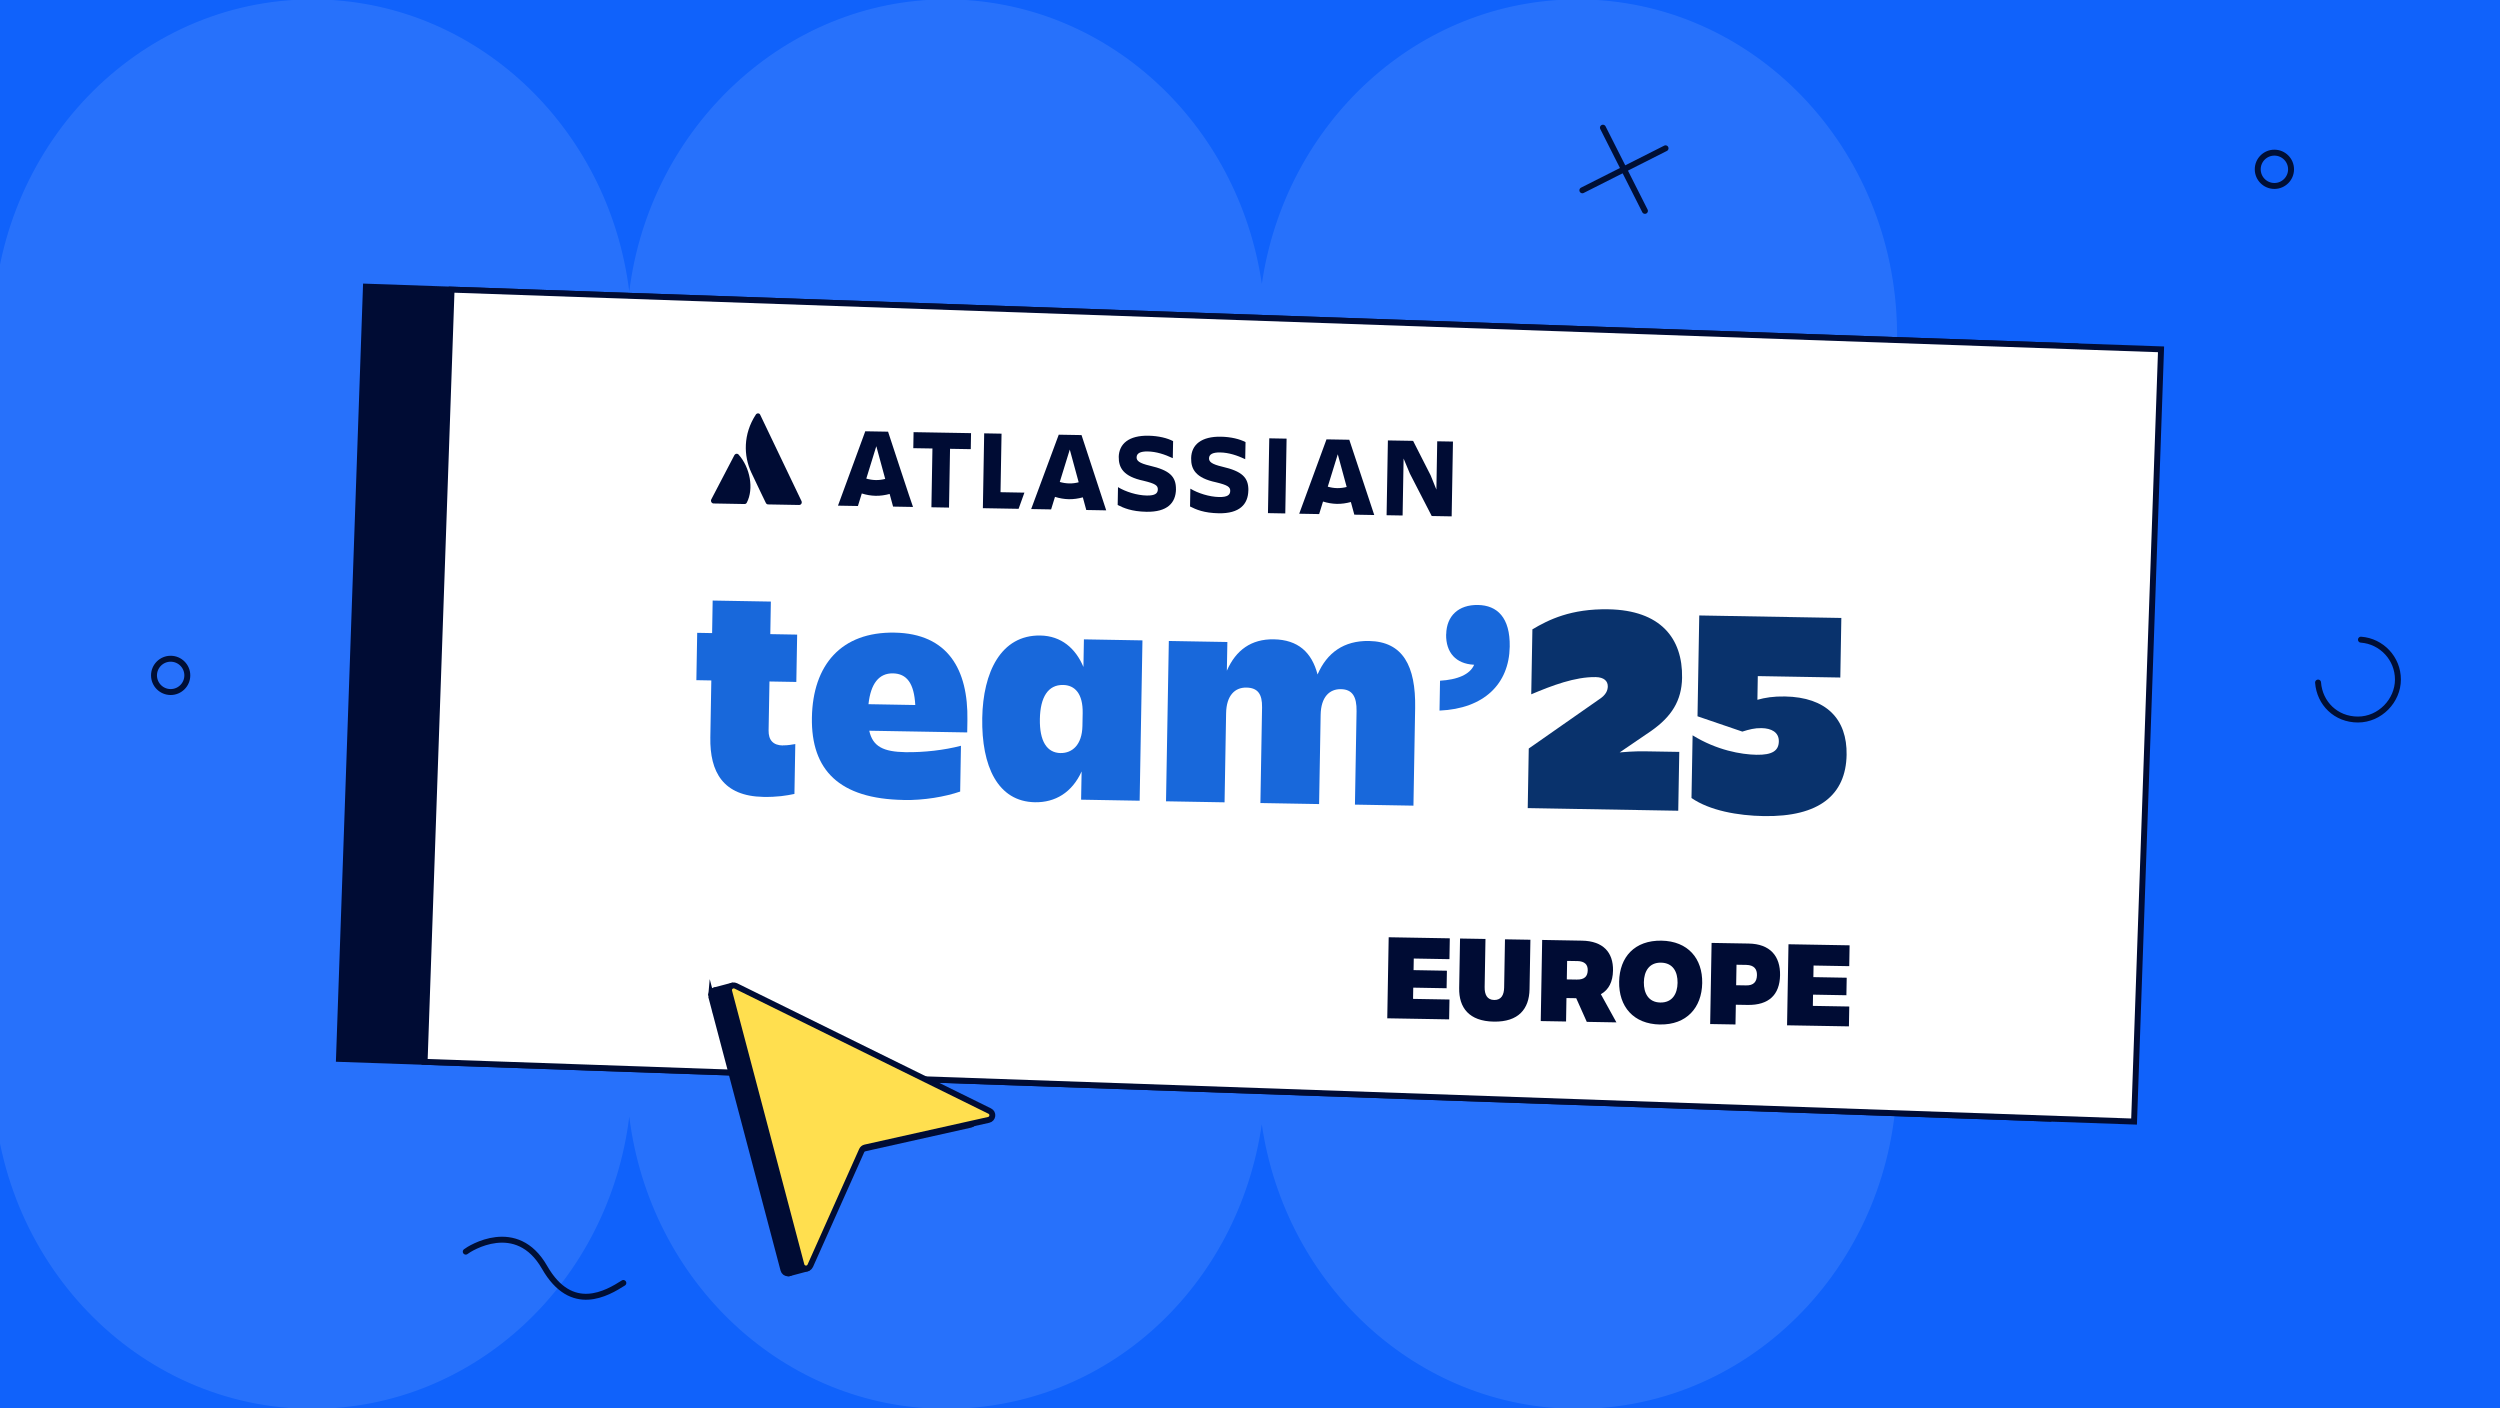 <?xml version="1.0" encoding="UTF-8"?><svg id="a" xmlns="http://www.w3.org/2000/svg" width="222.96mm" height="125.59mm" viewBox="0 0 632 356"><rect x="-1.79" y="-.15" width="635.57" height="356.31" fill="#1062fb"/><rect x="-.27" y="-.15" width="632.55" height="356.31" fill="none"/><g opacity=".1"><path d="M479.57,83.6C478.99,37.24,443.06-.15,398.81-.15c-40.43,0-73.9,31.22-79.82,71.96C313.05,31.06,279.59-.15,239.16-.15s-74.96,32.22-80.08,73.91C153.95,32.06,120.06-.15,78.99-.15,34.74-.15-1.2,37.24-1.77,83.6h-.01v188.8h.01c.58,46.36,36.51,83.75,80.77,83.75,41.07,0,74.96-32.22,80.08-73.91,5.13,41.69,39.01,73.91,80.08,73.91s73.9-31.22,79.82-71.96c5.93,40.74,39.4,71.96,79.82,71.96,44.25,0,80.19-37.4,80.77-83.75h.01V83.6h-.01Z" fill="#fff"/></g><rect x="88.97" y="79.95" width="432.42" height="195.34" transform="translate(6.38 -10.54) rotate(2)" fill="#000c34" stroke="#000c34" stroke-miterlimit="10" stroke-width="1.5"/><rect x="110.62" y="80.71" width="432.42" height="195.34" transform="translate(6.42 -11.3) rotate(2)" fill="#fff" stroke="#000c34" stroke-miterlimit="10" stroke-width="1.5"/><path d="M197.92,188.43c1.17.02,2.28-.19,3.13-.33l-.22,12.61c-2.05.43-4.34.81-7.83.75-10.19-.18-13.58-6.28-13.43-15.03l.25-14.41-3.78-.07.21-11.97,3.77.07.14-8.23,14.71.26-.14,8.23,6.79.12-.21,11.97-6.79-.12-.22,12.38c-.04,2.49,1.19,3.76,3.62,3.8h0Z" fill="#1868db"/><path d="M228.39,202.23c-16.2-.28-23.37-7.53-23.14-20.83.23-13.3,7.42-21.71,20.9-21.47s18.63,9.31,18.41,22.16l-.05,3.07-24.76-.43c.87,4.01,3.59,5.32,9.13,5.42,4.7.08,9.88-.52,14.05-1.62l-.2,11.58c-3.85,1.31-9.09,2.23-14.34,2.14h0ZM219.56,178.02l11.82.21c-.29-5.49-2.14-7.94-5.65-8s-5.62,2.56-6.18,7.8Z" fill="#1868db"/><path d="M273.44,195.01c-2.43,5.36-6.71,7.89-11.81,7.8-9.39-.16-13.53-9.08-13.32-21.32.2-11.5,4.69-21,14.69-20.83,5.31.09,8.93,3.28,10.89,7.95l.12-6.98,14.8.26-.71,40.53-14.8-.26.13-7.18h0ZM268.12,190.37c2.88.05,5.44-2.01,5.52-6.88l.06-3.21c.09-4.93-1.98-7.07-4.95-7.12-3.77-.07-5.77,3.03-5.87,8.6s1.74,8.56,5.25,8.62h-.01Z" fill="#1868db"/><path d="M333.43,203.27l-14.8-.26.42-24.19c.06-3.35-1.08-4.95-3.96-5s-5.05,1.96-5.13,6.48l-.39,22.53-14.8-.26.71-40.53,14.8.26-.13,7.26c2.28-5.22,6.18-8.04,11.87-7.94,6.1.11,9.58,3.24,11.06,8.89,2.37-5.5,6.66-8.58,13-8.47,8.53.15,11.86,6.25,11.67,16.97l-.43,24.66-14.79-.26.41-23.63c.06-3.68-1.07-5.51-3.95-5.56s-5.05,1.96-5.13,6.48l-.39,22.58h-.03Z" fill="#1868db"/><path d="M451.77,259.22l.36-20.51,15.45.27-.09,5.27-9.02-.16-.05,2.93,8.43.15-.08,4.43-8.43-.15-.05,2.84,9.21.16-.09,5.02-15.64-.27Z" fill="#000c34"/><path d="M450,246.54c-.09,4.9-2.79,7.6-8.22,7.51l-2.96-.05-.09,4.99-6.4-.11.36-20.51,9.36.16c5.43.09,8.03,3.17,7.95,8.01ZM441.37,249.11c2,.07,2.76-.98,2.79-2.6.03-1.5-.7-2.54-2.7-2.58l-2.47-.04-.09,5.18,2.47.04Z" fill="#000c34"/><path d="M419.65,259c-6.74-.12-10.44-4.55-10.33-10.83s3.96-10.48,10.7-10.37c6.71.12,10.41,4.52,10.3,10.73s-3.96,10.58-10.67,10.46ZM419.9,243.36c-3.03-.05-4.29,2.24-4.33,4.95s1.13,5.08,4.16,5.13,4.32-2.2,4.36-4.98-1.16-5.05-4.19-5.1Z" fill="#000c34"/><path d="M398.67,242.96l-2.5-.04-.08,4.68,2.5.04c2.03.04,2.76-.86,2.79-2.36.02-1.37-.68-2.29-2.71-2.33ZM407.77,245.34c-.05,2.84-1.05,4.85-3.07,6l3.93,7.12-7.49-.13-2.67-5.98-2.47-.04-.1,5.93-6.4-.11.36-20.51,10.05.18c5.37.09,7.94,2.98,7.86,7.54Z" fill="#000c34"/><path d="M377.63,258.27c-6.27-.11-8.84-3.53-8.75-8.49l.22-12.52,6.43.11-.21,12.17c-.03,1.87.6,3.23,2.41,3.26s2.49-1.3,2.52-3.17l.21-12.17,6.43.11-.22,12.52c-.09,4.96-2.77,8.29-9.04,8.18Z" fill="#000c34"/><path d="M350.7,257.45l.36-20.51,15.45.27-.09,5.27-9.02-.16-.05,2.93,8.43.15-.08,4.43-8.43-.15-.05,2.84,9.21.16-.09,5.02-15.64-.27Z" fill="#000c34"/><path d="M186.77,114.98c-.32-.4-.86-.35-1.13.11l-5.84,11.18c-.21.46.12,1,.58,1.01l7.83.14c.27,0,.47-.12.6-.39,1.79-3.49.82-8.81-2.05-12.05Z" fill="#000c34"/><path d="M191.06,104.83c-3.21,4.92-3.1,10.43-1.12,14.65,1.98,4.22,3.52,7.36,3.65,7.63.13.27.32.4.59.41l7.83.14c.53,0,.81-.52.61-.98,0,0-10.18-21.29-10.44-21.82-.19-.47-.85-.48-1.13-.02Z" fill="#000c34"/><path d="M282.82,115.46c-.05,2.79,1.17,5,6.27,6.08,2.97.72,3.63,1.19,3.61,2.19s-.69,1.58-2.81,1.54c-2.45-.04-5.36-.96-7.26-2.12l-.08,4.51c1.51.76,3.49,1.65,7.27,1.72,5.31.09,7.41-2.26,7.47-5.71M297.28,123.75c.06-3.32-1.64-4.87-6.6-6.02-2.71-.64-3.36-1.25-3.35-2.12.02-1.06,1.02-1.51,2.81-1.48,2.19.04,4.3.74,6.34,1.7l.08-4.31c-1.45-.76-3.63-1.32-6.22-1.37-4.91-.09-7.47,1.99-7.53,5.44" fill="#000c34"/><path d="M350.86,111.34l-.33,18.91,4.05.07.25-14.4,1.59,3.81,5.52,10.72,5.04.09.33-18.91-3.98-.07-.21,12.21-1.46-3.61-4.43-8.71-6.37-.11Z" fill="#000c34"/><path d="M325.25,110.89l-4.38-.08-.33,18.91,4.38.08.33-18.91Z" fill="#000c34"/><path d="M315.59,124c.06-3.32-1.64-4.87-6.6-6.02-2.71-.64-3.36-1.25-3.35-2.12.02-1.06,1.02-1.51,2.81-1.48,2.19.04,4.3.74,6.34,1.7l.08-4.31c-1.45-.76-3.63-1.32-6.22-1.37-4.91-.09-7.47,1.99-7.53,5.44-.05,2.79,1.17,5,6.27,6.08,2.98.72,3.63,1.19,3.61,2.19s-.69,1.58-2.81,1.54c-2.46-.04-5.36-.96-7.27-2.12l-.08,4.51c1.51.76,3.49,1.65,7.27,1.72,5.24.09,7.41-2.26,7.47-5.78Z" fill="#000c34"/><path d="M248.8,109.56l-.33,18.91,9.03.16,1.47-4.09-6.04-.11.26-14.8-4.38-.08Z" fill="#000c34"/><path d="M230.95,109.25l-.07,4.05,4.84.08-.26,14.86,4.45.08.26-14.86,5.24.09.07-4.05-14.53-.25Z" fill="#000c34"/><path d="M224.51,109.13l-5.77-.1-6.9,18.8,5.04.09.98-3.17c1.12.35,2.31.57,3.51.59s2.39-.16,3.53-.47l.87,3.2,5.04.09c-.07,0-6.31-19.03-6.31-19.03ZM221.38,121.36c-.86-.02-1.66-.16-2.38-.37l2.53-8.19,2.25,8.27c-.73.19-1.53.31-2.39.29Z" fill="#000c34"/><path d="M273.42,109.99l-5.77-.1-6.97,18.8,5.04.09.98-3.17c1.12.35,2.31.57,3.51.59s2.39-.16,3.53-.47l.87,3.2,5.04.09-6.24-19.03ZM270.29,122.21c-.86-.02-1.66-.16-2.38-.37l2.53-8.19,2.25,8.27c-.73.19-1.53.31-2.39.29Z" fill="#000c34"/><path d="M341.11,111.17l-5.77-.1-6.9,18.8,5.04.09.98-3.17c1.12.35,2.31.57,3.51.59s2.39-.16,3.53-.47l.87,3.2,5.04.09-6.31-19.03ZM338.04,123.4c-.86-.02-1.66-.16-2.38-.37l2.53-8.19,2.25,8.27c-.73.19-1.6.3-2.39.29Z" fill="#000c34"/><path d="M365.6,160.36c.08-4.7,3.15-7.5,8.02-7.42,4.87.08,8.17,3.17,8.04,10.55-.16,9.4-6.49,15.67-17.75,16.15l.13-7.55c4.37-.26,7.58-1.55,8.63-4.05h-.17c-4.36-.25-7-2.98-6.92-7.68Z" fill="#1868db"/><path d="M423.87,204.95l-37.66-.66.26-15.06,17.8-12.44c1.76-1.13,2.16-2.28,2.18-3.25.02-1.35-.93-2.33-3.05-2.37-5.21-.09-11.05,2.13-16.3,4.35l.29-16.42c4.1-2.44,9.75-5.24,19.21-5.07,13.13.23,18.81,7.28,18.63,17.33-.1,5.79-2.68,9.81-7.77,13.39l-8.01,5.46c3.68-.32,5.41-.29,7.34-.26l7.73.13-.26,14.87h-.39Z" fill="#09326c"/><path d="M427.61,201.73l.28-15.84c6.12,3.78,12.28,4.85,16.14,4.92,4.06.07,5.62-1.06,5.66-3.38.04-2.32-1.88-3.32-4.38-3.36-1.74-.03-3.1.33-4.85.88l-11.33-3.87.44-25.49,35.92.63-.26,15.06-20.86-.36-.1,5.99c1.94-.55,4.07-.89,6.97-.84,10.43.18,15.74,5.68,15.58,14.76-.18,10.04-6.84,15.72-20.94,15.48-6.57-.11-13.69-1.4-18.27-4.57Z" fill="#09326c"/><path d="M596.85,161.71c5.23.39,9.35,4.75,9.35,10.08s-4.53,10.11-10.11,10.11-9.69-4.12-10.08-9.35" fill="none" stroke="#000f35" stroke-linecap="round" stroke-linejoin="round" stroke-width="1.5"/><path d="M157.58,324.34c-4.06,2.58-13.08,8-19.92-3.96-7.05-12.32-18.94-4.75-19.92-3.96" fill="none" stroke="#000f35" stroke-linecap="round" stroke-linejoin="round" stroke-width="1.5"/><circle cx="43.14" cy="170.74" r="4.21" fill="none" stroke="#000f35" stroke-linecap="round" stroke-linejoin="round" stroke-width="1.5"/><circle cx="574.97" cy="42.8" r="4.21" fill="none" stroke="#000f35" stroke-linecap="round" stroke-linejoin="round" stroke-width="1.5"/><line x1="421.05" y1="37.49" x2="400.02" y2="48.11" fill="none" stroke="#000f35" stroke-linecap="round" stroke-linejoin="round" stroke-width="1.5"/><line x1="405.22" y1="32.28" x2="415.84" y2="53.31" fill="none" stroke="#000f35" stroke-linecap="round" stroke-linejoin="round" stroke-width="1.5"/><path d="M179.78,251.83l18.27,69.19c.29,1.09,1.78,1.21,2.24.18l13.04-29.21c.15-.34.46-.6.83-.68l31.22-6.98c1.1-.25,1.28-1.74.27-2.23l-64.19-31.64c-.46-.23-.94-.13-1.28.15s-.53.73-.4,1.23Z" fill="#000c34" stroke="#000c34" stroke-miterlimit="10" stroke-width="1.5"/><polygon points="185.11 249.18 180.72 250.35 183.66 252.57 185.11 249.18" fill="#000c34" stroke="#000c34" stroke-linecap="round" stroke-linejoin="round" stroke-width="1.5"/><polygon points="199.37 321.91 204.1 320.65 201.54 317.31 199.37 321.91" fill="#000c34" stroke="#000c34" stroke-linecap="round" stroke-linejoin="round" stroke-width="1.5"/><path d="M184.33,250.61l18.27,69.19c.29,1.09,1.78,1.21,2.24.18l13.04-29.21c.15-.34.46-.6.83-.68l31.22-6.98c1.1-.25,1.28-1.74.27-2.23l-64.19-31.64c-.92-.45-1.94.39-1.68,1.37Z" fill="#ffdf4f" stroke="#000c34" stroke-miterlimit="10" stroke-width="1.5"/><rect x="-50.27" y="-111.71" width="1927.59" height="544.13" fill="none" stroke="#000f35" stroke-linecap="round" stroke-linejoin="round" stroke-width="1.5"/></svg>